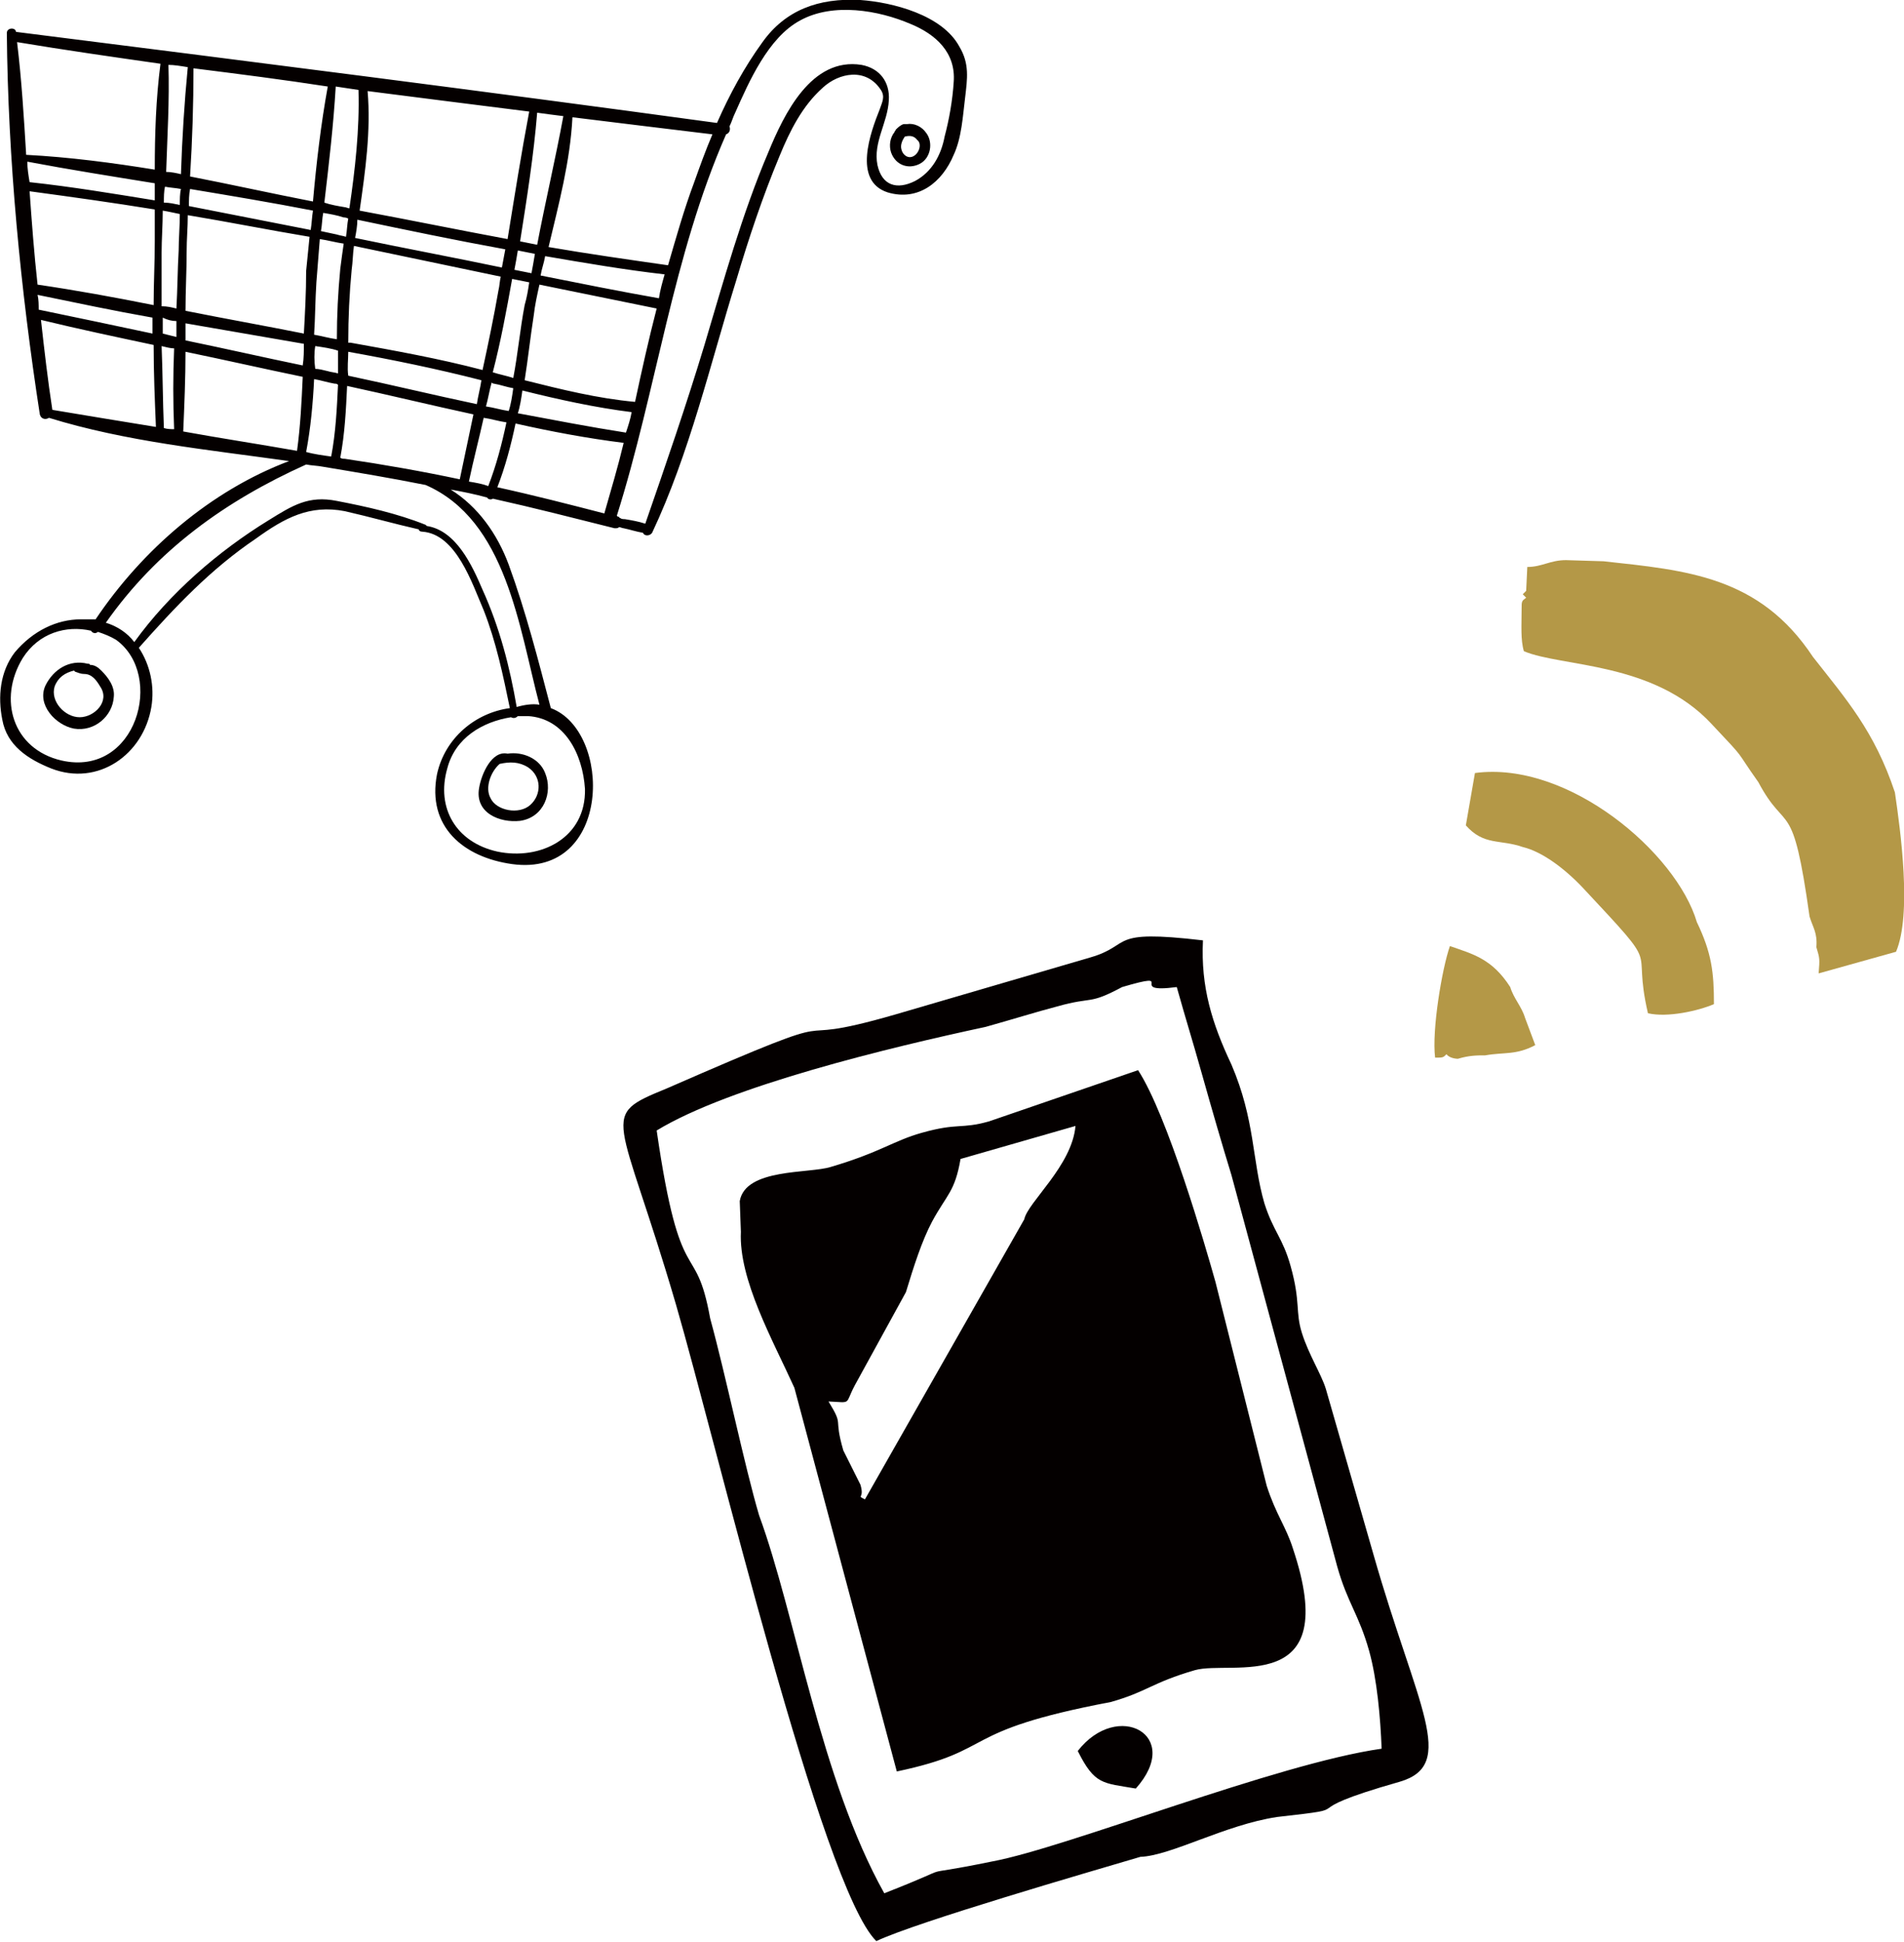 <?xml version="1.0" encoding="utf-8"?>
<!-- Generator: Adobe Illustrator 21.1.0, SVG Export Plug-In . SVG Version: 6.00 Build 0)  -->
<svg version="1.1" id="レイヤー_1" xmlns="http://www.w3.org/2000/svg" xmlns:xlink="http://www.w3.org/1999/xlink" x="0px"
	 y="0px" viewBox="0 0 167.3 170.6" style="enable-background:new 0 0 167.3 170.6;" xml:space="preserve">
<style type="text/css">
	.st0{fill-rule:evenodd;clip-rule:evenodd;fill:#B49847;}
	.st1{fill-rule:evenodd;clip-rule:evenodd;fill:#040000;}
	.st2{fill:#040000;}
</style>
<g>
	<path class="st0" d="M134.2,49.8c1.3,0,2-0.6,3.4-0.6l3.3,0.1c7.3,0.8,13.7,1.3,18.4,8.4c2.9,3.7,5.4,6.5,7.2,11.9
		c0.5,3.4,1.5,10.7,0.1,14l-6.8,1.9c0.1-1.3,0.1-1.3-0.2-2.3c0.1-1.3-0.3-1.7-0.6-2.7c-1.5-10.7-2-7.1-4.5-11.8
		c-2.2-3.1-0.9-1.7-4.1-5.1c-5.1-5.5-13.2-5-16.5-6.4c-0.3-1-0.2-2.3-0.2-3.7c0-0.7,0-0.7,0.4-1l-0.3-0.3l0.3-0.3L134.2,49.8
		L134.2,49.8z"/>
	<path class="st0" d="M129.6,67.9c8.2-1.1,17.7,7,19.5,13.1c1.3,2.7,1.5,4.4,1.5,7.2c-1.4,0.6-4.1,1.2-5.8,0.8
		c-1.5-6.5,1.5-3.3-5.7-11c-1.6-1.7-3.6-3.2-5.3-3.6c-2-0.7-3.4-0.1-5-1.9L129.6,67.9L129.6,67.9z"/>
	<path class="st0" d="M130.5,92.7c-0.7,0-1.4,0-2.4,0.3c0,0-0.7,0-1-0.4c-0.3,0.3-0.3,0.3-1,0.3c-0.3-2.4,0.6-7.8,1.3-9.8
		c2,0.7,3.7,1.1,5.3,3.6c0.3,1,1,1.7,1.3,2.7l0.9,2.4C133.2,92.7,132.2,92.4,130.5,92.7L130.5,92.7z"/>
</g>
<path class="st1" d="M57.7,99.3c6.4-3.9,20.5-7.3,28.9-9.1c2.5-0.7,4.4-1.3,6.3-1.8c3.2-0.9,2.7-0.1,5.7-1.7c5.1-1.5,0.2,0.6,4.8,0
	c0.9,3.2,1.3,4.4,2.2,7.6c0.9,3.2,1.8,6.3,2.6,8.9l9.3,34.4c0.9,3.2,1.9,4.2,2.8,7.4c0.7,2.5,1,5.9,1.1,8.6
	c-9.2,1.3-27.7,8.7-34.2,9.9c-7.8,1.6-2.1-0.1-9.5,2.8c-5.6-10-7.8-24.5-11-33.2c-1.3-4.4-2.9-12.2-4.3-17.3
	C61.1,108.6,59.8,113.8,57.7,99.3L57.7,99.3z M72.8,123.1c2.1,0.1,1.4,0.3,2.3-1.4l4.5-8.2c0.7-2.3,1.4-4.5,2.3-6.2
	c1.3-2.4,2-2.6,2.5-5.5l10.1-2.9c-0.3,3.5-4.2,6.7-4.5,8.2L76,131.7c-0.8-0.4,0,0-0.4-1.3l-1.5-3C73.2,124.3,74.2,125.4,72.8,123.1
	L72.8,123.1z M78.8,155.6c9-1.9,5.1-3.5,18.8-6.1c3.2-0.9,3.6-1.7,7.4-2.8c3.2-0.9,13,2.4,8.6-10.7c-0.6-1.9-1.5-3-2.3-5.5
	l-4.5-17.9c-0.9-3.2-4.2-14.6-6.8-18.6l-13.1,4.5c-2.5,0.7-2.7,0.1-5.9,1c-2.5,0.7-3.6,1.7-8,3c-1.9,0.6-7.5,0.1-8,3l0.1,2.7
	c-0.2,4.2,2.8,9.5,4.7,13.7L78.8,155.6L78.8,155.6z M94.7,153.8c1.5,3,2.2,2.8,5.1,3.3C104,152.4,98.2,149.3,94.7,153.8L94.7,153.8z
	 M59.4,114.6c3.5,12,12.8,51.2,17.6,55.9c3.6-1.7,18.8-6.1,23.2-7.4c2.7-0.1,7.4-2.8,12-3.5c8-0.9,0.6-0.2,10.8-3.1
	c5.1-1.5,1.5-6.6-2.3-19.9l-4.2-14.6c-0.4-1.3-1.5-3-2.1-4.9c-0.6-1.9-0.1-2.7-1-5.9c-0.7-2.5-1.5-3-2.3-5.5
	c-1.1-3.8-0.8-7.3-2.9-12.2c-1.7-3.6-2.7-6.8-2.5-10.9c-8.5-1-6.1,0.4-9.9,1.5l-17.1,5c-11.4,3.3-1.8-1.5-20.1,6.5
	C52.5,98.1,54.4,97.5,59.4,114.6L59.4,114.6z"/>
<g>
	<path class="st2" d="M81.4,11.7c-0.4-0.6-1.1-0.9-1.7-0.8c-0.1,0-0.2,0-0.2,0c0,0,0,0-0.1,0c-0.3,0.1-0.5,0.3-0.7,0.5
		c0,0.1-0.1,0.1-0.1,0.2c-0.4,0.5-0.5,1.2-0.3,1.8c0.4,1.1,1.5,1.5,2.5,1C81.8,13.9,82,12.5,81.4,11.7z M80.3,13.7
		c-0.5,0.3-1-0.1-1.1-0.6c-0.1-0.4,0.1-0.8,0.3-1.1c0.4-0.1,0.8-0.1,1.1,0.3C81,12.6,80.8,13.4,80.3,13.7z"/>
	<path class="st2" d="M48.4,62.2c-1.1-4.2-2.2-8.5-3.7-12.6c-1-2.7-2.7-5.1-5.1-6.6c1.1,0.2,2.1,0.4,3.2,0.7
		c0.1,0.2,0.4,0.2,0.5,0.1c3.6,0.8,7.1,1.7,10.7,2.6c0.2,0,0.3,0,0.4-0.1c0.1,0,0.3,0.1,0.4,0.1c0.5,0.1,1.1,0.3,1.7,0.4
		c0.1,0.3,0.6,0.3,0.8,0c3.3-7,5.1-14.8,7.4-22.2c1.1-3.7,2.3-7.3,3.8-10.9c0.9-2.2,2-4.4,3.8-6c1.4-1.3,3.8-1.8,5.1,0.2
		c0.4,0.6,0.1,1.1-0.1,1.7c-0.8,2-2.4,6.3,0.7,7.3c2.7,0.8,4.8-0.9,5.8-3.3c0.7-1.5,0.8-3.4,1-5c0.2-1.7,0.4-3-0.5-4.5
		c-1.5-2.8-5.9-3.9-8.7-4.1C71.9-0.2,69,0.9,67,3.7c-1.6,2.2-2.9,4.6-4,7.1C42.5,8,22,5.4,1.4,2.8C1.4,2.4,0.6,2.4,0.6,2.9
		C0.7,14,1.8,25.4,3.5,36.4c0.1,0.4,0.5,0.5,0.8,0.3c6.8,2.1,14,2.8,21.1,3.8c-6.9,2.6-12.9,7.8-17,13.9c-0.4,0-0.9,0-1.3,0
		c-2.1,0-4.2,1-5.8,2.9c-1.3,1.7-1.5,3.9-1.1,5.9c0.4,2.3,2.3,3.5,4.3,4.3c4.1,1.6,8.1-1.2,8.8-5.4c0.3-1.8-0.1-3.7-1.1-5.2
		c3.2-3.6,6.3-6.9,10.3-9.6c2.5-1.8,4.7-3,7.8-2.4c2.2,0.5,4.3,1.1,6.5,1.6c0,0.1,0.1,0.2,0.3,0.2c3,0.2,4.4,4.6,5.4,6.9
		c1.1,2.8,1.7,5.7,2.3,8.6c-3,0.4-5.7,2.6-6.4,5.8c-0.9,4.6,2.3,7.3,6.6,7.9C53.8,77.1,53.8,64.2,48.4,62.2z M41.2,42.3
		c0.4-1.9,0.9-3.8,1.3-5.6c0.7,0.1,1.3,0.3,2,0.4c-0.4,1.9-0.9,3.8-1.6,5.6C42.4,42.5,41.8,42.4,41.2,42.3z M27.8,24.8
		c0.1-1.3,0.2-2.5,0.3-3.8c0.7,0.1,1.4,0.3,2.1,0.4c-0.1,0.7-0.2,1.4-0.3,2.2c-0.2,2.1-0.3,4.1-0.3,6.2c-0.7-0.1-1.4-0.3-2-0.4
		C27.7,27.9,27.7,26.3,27.8,24.8z M26.7,29.3c-3.5-0.7-6.9-1.3-10.4-2c0-1.7,0.1-3.5,0.1-5.2c0-1.1,0.1-2.1,0.1-3.2
		c3.6,0.6,7.1,1.3,10.7,1.9c-0.1,1-0.2,2-0.3,3C26.9,25.7,26.8,27.5,26.7,29.3z M30.9,23.7c0.1-0.7,0.1-1.4,0.2-2.1
		c4.3,0.9,8.6,1.8,12.9,2.7c-0.1,0.4-0.1,0.8-0.2,1.2c-0.4,2.3-0.9,4.7-1.4,7c-3.8-1-7.7-1.7-11.6-2.4c-0.1,0-0.1,0-0.2,0
		C30.6,27.9,30.7,25.8,30.9,23.7z M45,24.5c0.5,0.1,1,0.2,1.5,0.3c-0.1,0.7-0.2,1.3-0.4,2c-0.4,2.1-0.6,4.3-1,6.4
		c-0.6-0.2-1.2-0.3-1.8-0.5C44,30,44.5,27.3,45,24.5z M43.4,33.7c0.6,0.1,1.1,0.3,1.7,0.4c-0.1,0.7-0.2,1.4-0.4,2
		c-0.7-0.1-1.3-0.3-2-0.4c0.2-0.7,0.3-1.4,0.5-2.1C43.2,33.6,43.3,33.7,43.4,33.7z M45.9,34.3c3.2,0.8,6.4,1.5,9.6,1.9
		c-0.1,0.6-0.3,1.2-0.5,1.8c0,0,0,0,0,0c-3.2-0.5-6.3-1.1-9.5-1.7C45.7,35.7,45.8,35,45.9,34.3z M46.1,33.4c0.3-1.9,0.5-3.8,0.8-5.7
		c0.1-0.9,0.3-1.8,0.5-2.7c3.4,0.7,6.9,1.4,10.3,2.1c-0.7,2.7-1.3,5.4-1.9,8.2C52.5,35,49.3,34.2,46.1,33.4z M47.5,24.2
		c0.1-0.6,0.3-1.1,0.4-1.7c3.5,0.6,7,1.2,10.5,1.6c-0.2,0.7-0.4,1.4-0.5,2.1C54.5,25.6,51,24.9,47.5,24.2z M46.7,24
		c-0.5-0.1-1-0.2-1.5-0.3c0.1-0.5,0.2-1.1,0.3-1.7c0.5,0.1,1,0.2,1.5,0.3C46.9,22.9,46.8,23.5,46.7,24z M44.1,23.5
		c-4.3-0.9-8.6-1.7-12.9-2.6c0.1-0.5,0.2-1.1,0.2-1.6c4.3,0.9,8.6,1.8,13,2.6C44.3,22.4,44.2,23,44.1,23.5z M30.4,20.8
		c-0.3-0.1-0.5-0.1-0.8-0.2c-0.5-0.1-0.9-0.2-1.4-0.3c0.1-0.5,0.1-1.1,0.2-1.6c0.6,0.1,1.2,0.2,1.8,0.4c0.1,0,0.2,0,0.4,0.1
		C30.5,19.7,30.5,20.2,30.4,20.8z M27.3,20.2c-3.6-0.7-7.1-1.4-10.7-2.1c0-0.5,0-1,0.1-1.5c3.6,0.6,7.2,1.2,10.8,1.9
		C27.4,19.1,27.4,19.6,27.3,20.2z M15.8,18c-0.5-0.1-0.9-0.2-1.4-0.2c0-0.5,0-1,0.1-1.4c0.5,0.1,0.9,0.1,1.4,0.2
		C15.8,17,15.8,17.5,15.8,18z M15.8,18.8c0,1.1-0.1,2.2-0.1,3.2c-0.1,1.7-0.1,3.4-0.2,5.1c-0.4-0.1-0.8-0.2-1.3-0.2
		c0-1.6,0-3.1,0-4.7c0-1.2,0.1-2.4,0.1-3.7C14.9,18.6,15.3,18.7,15.8,18.8z M15.5,28.2c0,0.5,0,1,0,1.4c-0.4-0.1-0.8-0.2-1.2-0.3
		c0-0.5,0-0.9,0-1.4C14.7,28.1,15.1,28.2,15.5,28.2z M16.3,28.4c3.5,0.6,6.9,1.2,10.4,1.8c0,0.6,0,1.3-0.1,1.9
		c-3.4-0.7-6.9-1.5-10.3-2.2C16.3,29.4,16.3,28.9,16.3,28.4z M27.7,30.4c0.7,0.1,1.4,0.2,2,0.4c0,0.7,0,1.3,0,2
		c-0.3-0.1-0.6-0.1-0.9-0.2c-0.4-0.1-0.8-0.2-1.1-0.2C27.6,31.7,27.6,31,27.7,30.4z M30.6,30.9c3.9,0.7,7.8,1.5,11.7,2.5
		c-0.1,0.7-0.3,1.4-0.4,2.1c-3.8-0.8-7.5-1.7-11.3-2.5C30.5,32.3,30.6,31.6,30.6,30.9z M41.6,36.4c-0.4,1.9-0.8,3.8-1.2,5.7
		c-3.3-0.7-6.7-1.3-10.1-1.8c-0.1,0-0.3,0-0.4-0.1c0.4-2.1,0.5-4.2,0.6-6.3C34.2,34.7,37.9,35.6,41.6,36.4z M43.7,42.8
		c0.7-1.8,1.2-3.7,1.6-5.6c3.1,0.7,6.3,1.3,9.5,1.7c-0.5,2.1-1.1,4.1-1.7,6.2C50,44.3,46.9,43.5,43.7,42.8z M70.3,1.8
		c2.9-1.6,6.9-0.9,9.7,0.3c2.2,0.9,4,2.5,3.8,5.1c-0.1,1.6-0.4,3.3-0.8,4.8c-0.3,1.6-1.1,3.1-2.6,3.9c-1.6,0.8-2.9,0.4-3.3-1.4
		c-0.4-2,0.9-3.7,1-5.7c0.1-1.6-0.8-2.8-2.4-3.1c-4.4-0.7-6.8,4.3-8.2,7.7c-2.3,5.4-3.9,11.2-5.6,16.9c-1.6,5.3-3.4,10.5-5.2,15.7
		c-0.6-0.2-1.2-0.3-1.8-0.4c-0.1,0-0.3,0-0.4-0.1c0,0-0.1,0-0.1-0.1c-0.1,0-0.1,0-0.2-0.1c3.5-11.1,4.9-22.8,9.6-33.5
		c0.3-0.1,0.4-0.4,0.3-0.7c0.2-0.4,0.3-0.8,0.5-1.2C65.8,7.2,67.5,3.3,70.3,1.8z M62.6,11.8C62,13.2,61.5,14.6,61,16
		c-0.9,2.4-1.6,4.9-2.3,7.3c0,0,0,0,0,0c-3.5-0.5-7-1-10.5-1.6c0.9-3.8,1.9-7.5,2.1-11.4C54.3,10.8,58.5,11.3,62.6,11.8z M49.5,10.2
		c-0.7,3.8-1.6,7.6-2.3,11.3c-0.5-0.1-1-0.2-1.5-0.3c0.6-3.8,1.2-7.6,1.5-11.3C47.9,10,48.7,10.1,49.5,10.2z M46.5,9.8
		c-0.7,3.7-1.3,7.5-1.9,11.2c-4.3-0.8-8.7-1.7-13-2.5c0.5-3.5,1-7,0.7-10.5C37,8.6,41.7,9.2,46.5,9.8z M31.5,7.9
		c0.1,3.5-0.3,7-0.8,10.4c-0.1,0-0.3-0.1-0.4-0.1c-0.6-0.1-1.2-0.2-1.8-0.4c0.4-3.4,0.8-6.8,1-10.2C30.2,7.7,30.8,7.8,31.5,7.9z
		 M28.8,7.6c-0.6,3.3-1,6.7-1.3,10.1c-3.6-0.7-7.2-1.5-10.8-2.2c0.2-3.2,0.3-6.3,0.3-9.5C21,6.5,24.9,7,28.8,7.6z M16.5,5.9
		c-0.3,3.1-0.5,6.3-0.6,9.4c-0.4-0.1-0.9-0.2-1.3-0.2c0.1-3.1,0.3-6.3,0.2-9.4C15.3,5.7,15.9,5.8,16.5,5.9z M1.5,3.7
		C5.7,4.4,9.9,5,14.1,5.6c-0.4,3.1-0.5,6.2-0.5,9.3c-3.7-0.6-7.5-1.1-11.3-1.3C2.1,10.3,1.9,7,1.5,3.7z M2.4,14.2
		c3.7,0.7,7.5,1.3,11.2,1.9c0,0.5,0,1,0,1.5c-3.7-0.6-7.3-1.2-11-1.6C2.5,15.4,2.4,14.8,2.4,14.2z M2.6,16.8c3.7,0.5,7.3,1,11,1.6
		c0,0.9,0,1.9,0,2.8c0,1.9-0.1,3.7-0.1,5.6C10,26.1,6.7,25.5,3.3,25C3,22.3,2.8,19.6,2.6,16.8z M3.3,25.9c3.4,0.7,6.7,1.4,10.1,2
		c0,0.5,0,0.9,0,1.4c-3.3-0.7-6.6-1.4-10-2.1C3.4,26.8,3.4,26.3,3.3,25.9z M4.6,36c-0.4-2.6-0.7-5.2-1-7.9c3.3,0.8,6.6,1.5,9.9,2.2
		c0,2.4,0.1,4.8,0.2,7.2C10.6,37,7.6,36.5,4.6,36z M14.4,37.6c-0.1-2.4-0.1-4.8-0.2-7.2c0.4,0.1,0.8,0.2,1.1,0.2
		c-0.1,2.4-0.1,4.7,0,7.1C15.1,37.7,14.7,37.7,14.4,37.6z M16.1,37.9c0.1-2.3,0.2-4.7,0.2-7c3.4,0.7,6.9,1.5,10.3,2.2
		c-0.1,2.2-0.2,4.3-0.5,6.5C22.7,39,19.4,38.5,16.1,37.9z M27.6,33.3c0.6,0.1,1.2,0.3,1.8,0.4c0.1,0,0.2,0,0.3,0.1
		c-0.1,2.1-0.2,4.2-0.6,6.3c-0.7-0.1-1.5-0.2-2.2-0.4C27.3,37.6,27.5,35.4,27.6,33.3z M5.4,66.8c-4.3-1-5.6-5.4-3.4-9
		c1.4-2.2,3.8-2.9,6-2.4c0.1,0.2,0.4,0.3,0.6,0.1c0.6,0.2,1.1,0.4,1.6,0.7C14.5,59.3,12,68.3,5.4,66.8z M42.4,51.8
		c-0.9-2.1-2.3-5.2-4.9-5.6c0,0-0.1-0.1-0.1-0.1c-2.5-1-5.2-1.6-7.8-2.1c-2.5-0.5-3.9,0.4-6,1.7c-4.4,2.7-8.7,6.4-11.8,10.7
		c-0.6-0.8-1.5-1.4-2.5-1.7c4.5-6.4,10.5-10.7,17.6-13.9c0.5,0.1,1,0.1,1.5,0.2c3,0.5,6,1,9,1.6c0,0,0,0,0,0
		c7.1,3.1,8.2,12.5,10,19.3c-0.6-0.1-1.3,0-2,0.2c0,0,0,0,0,0C44.8,58.6,43.9,55.1,42.4,51.8z M43.7,74.8c-3.6-0.8-5.4-3.8-4.4-7.3
		c0.7-2.7,3.1-4.1,5.6-4.5c0.2,0.1,0.4,0.1,0.6-0.1c0.3,0,0.6,0,0.9,0c3.2,0.2,4.8,3.3,5,6.4C51.5,73.6,47.5,75.6,43.7,74.8z"/>
	<path class="st2" d="M10,61.2c0.1-0.9-0.5-1.7-1.1-2.3c-0.3-0.3-0.6-0.5-1-0.5c0-0.1-0.1-0.1-0.2-0.1c-1.6-0.4-3,0.5-3.7,1.9
		c-0.8,1.7,0.9,3.5,2.5,3.8C8.3,64.3,9.9,62.9,10,61.2z M7,63c-1.3,0-2.6-1.4-2.2-2.7c0.3-0.8,0.9-1.2,1.7-1.4c0,0,0.1,0.1,0.1,0.1
		c0.3,0.1,0.5,0.2,0.8,0.2c0.7,0,1.1,0.6,1.4,1.1C9.7,61.6,8.3,63,7,63z"/>
	<path class="st2" d="M47.9,67.9c-0.5-1.3-2-1.9-3.3-1.7c-1.4-0.3-2.3,1.8-2.5,3c-0.4,2.2,1.8,3.1,3.6,2.9
		C47.8,71.8,48.6,69.6,47.9,67.9z M43.1,70.1c-0.5-0.9,0-2.3,0.8-3c0.9-0.2,1.7-0.2,2.5,0.3c1.2,0.8,1.2,2.4,0.2,3.3
		C45.6,71.6,43.6,71.2,43.1,70.1z"/>
</g>
</svg>
